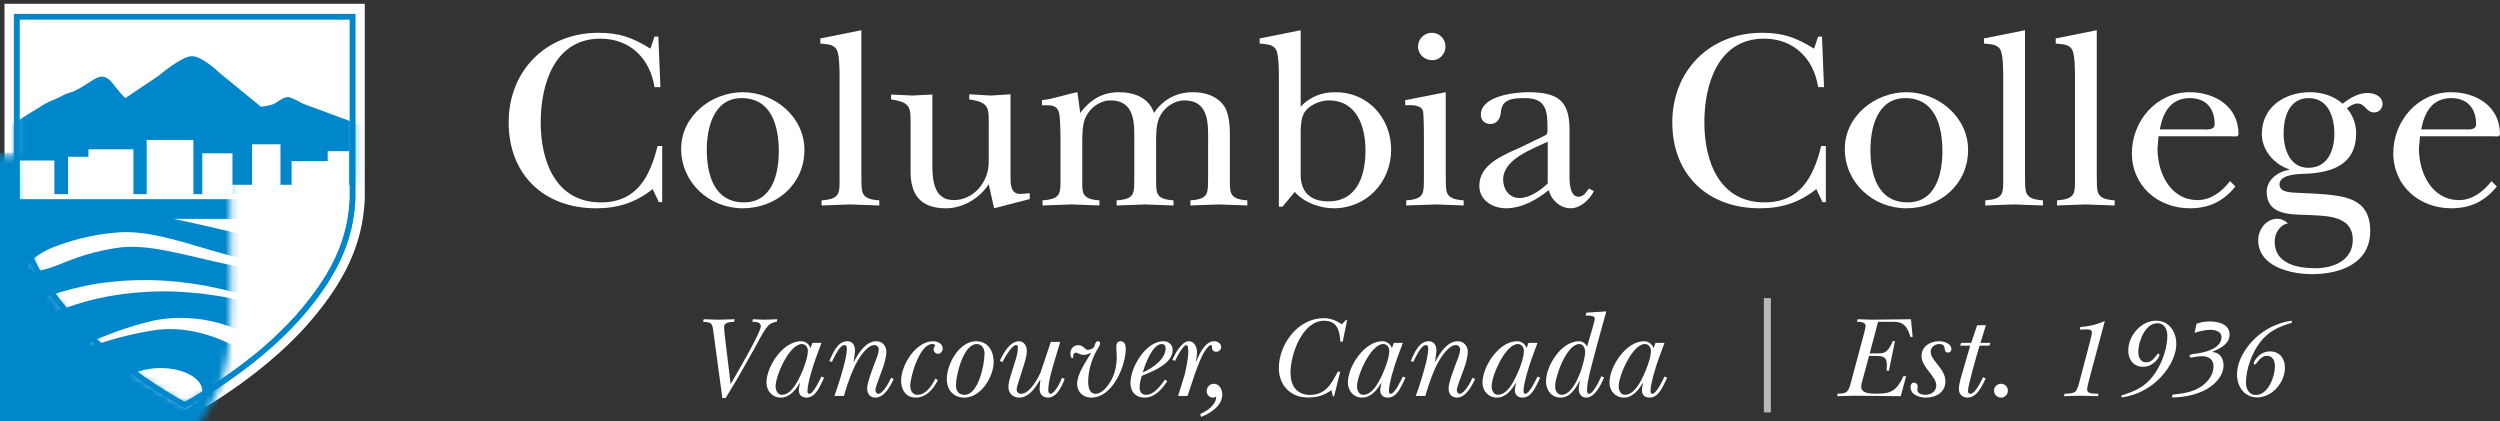 <?xml version="1.0" encoding="UTF-8"?>
<svg width="356px" height="60px" viewBox="0 0 356 60" version="1.1" xmlns="http://www.w3.org/2000/svg" xmlns:xlink="http://www.w3.org/1999/xlink">
    <rect x="0" y="0" width="356" height="60" fill="#333333" stroke="none"/>
    <!-- Generator: Sketch 51.3 (57544) - http://www.bohemiancoding.com/sketch -->
    <title>logo</title>
    <desc>Created with Sketch.</desc>
    <defs>
        <path d="M24.22,0.316 L0.317,0.316 C0.317,0.316 -0.099,20.871 0.317,26.332 C0.731,31.794 2.119,36.385 8.078,43.097 C14.817,50.683 24.22,55.588 24.22,55.588 C24.22,55.588 33.63,50.683 40.366,43.097 C46.326,36.386 47.845,31.163 48.128,26.332 C48.408,21.499 48.128,0.316 48.128,0.316 L24.22,0.316 Z" id="path-1"></path>
        <path d="M24.22,0.316 L0.317,0.316 C0.317,0.316 -0.099,20.871 0.317,26.332 C0.731,31.794 2.119,36.385 8.078,43.097 C14.817,50.683 24.22,55.588 24.22,55.588 C24.22,55.588 33.63,50.683 40.366,43.097 C46.326,36.386 47.845,31.163 48.128,26.332 C48.408,21.499 48.128,0.316 48.128,0.316 L24.22,0.316 Z" id="path-3"></path>
        <path d="M24.22,0.316 L0.317,0.316 C0.317,0.316 -0.099,20.871 0.317,26.332 C0.731,31.794 2.119,36.385 8.078,43.097 C14.817,50.683 24.22,55.588 24.22,55.588 C24.22,55.588 33.63,50.683 40.366,43.097 C46.326,36.386 47.845,31.163 48.128,26.332 C48.408,21.499 48.128,0.316 48.128,0.316 L24.22,0.316 Z" id="path-5"></path>
        <path d="M24.22,0.316 L0.317,0.316 C0.317,0.316 -0.099,20.871 0.317,26.332 C0.731,31.794 2.119,36.385 8.078,43.097 C14.817,50.683 24.22,55.588 24.22,55.588 C24.22,55.588 33.63,50.683 40.366,43.097 C46.326,36.386 47.845,31.163 48.128,26.332 C48.408,21.499 48.128,0.316 48.128,0.316 L24.22,0.316 Z" id="path-7"></path>
        <path d="M24.22,0.316 L0.317,0.316 C0.317,0.316 -0.099,20.871 0.317,26.332 C0.731,31.794 2.119,36.385 8.078,43.097 C14.817,50.683 24.22,55.588 24.22,55.588 C24.22,55.588 33.63,50.683 40.366,43.097 C46.326,36.386 47.845,31.163 48.128,26.332 C48.408,21.499 48.128,0.316 48.128,0.316 L24.22,0.316 Z" id="path-9"></path>
        <path d="M24.22,0.316 L0.317,0.316 C0.317,0.316 -0.099,20.871 0.317,26.332 C0.731,31.794 2.119,36.385 8.078,43.097 C14.817,50.683 24.22,55.588 24.22,55.588 C24.22,55.588 33.63,50.683 40.366,43.097 C46.326,36.386 47.845,31.163 48.128,26.332 C48.408,21.499 48.128,0.316 48.128,0.316 L24.22,0.316 Z" id="path-11"></path>
        <path d="M24.22,0.316 L0.317,0.316 C0.317,0.316 -0.099,20.871 0.317,26.332 C0.731,31.794 2.119,36.385 8.078,43.097 C14.817,50.683 24.22,55.588 24.22,55.588 C24.22,55.588 33.63,50.683 40.366,43.097 C46.326,36.386 47.845,31.163 48.128,26.332 C48.408,21.499 48.128,0.316 48.128,0.316 L24.22,0.316 Z" id="path-13"></path>
        <path d="M24.22,0.316 L0.317,0.316 C0.317,0.316 -0.099,20.871 0.317,26.332 C0.731,31.794 2.119,36.385 8.078,43.097 C14.817,50.683 24.22,55.588 24.22,55.588 C24.22,55.588 33.63,50.683 40.366,43.097 C46.326,36.386 47.845,31.163 48.128,26.332 C48.408,21.499 48.128,0.316 48.128,0.316 L24.22,0.316 Z" id="path-15"></path>
        <path d="M24.22,0.316 L0.317,0.316 C0.317,0.316 -0.099,20.871 0.317,26.332 C0.731,31.794 2.119,36.385 8.078,43.097 C14.817,50.683 24.22,55.588 24.22,55.588 C24.22,55.588 33.63,50.683 40.366,43.097 C46.326,36.386 47.845,31.163 48.128,26.332 C48.408,21.499 48.128,0.316 48.128,0.316 L24.22,0.316 Z" id="path-17"></path>
    </defs>
    <g id="Symbols" stroke="none" stroke-width="1" fill="none" fill-rule="evenodd">
        <g id="Global-/-Header" transform="translate(-149, -38)">
            <g id="logo">
                <g transform="translate(149, 38)">
                    <g id="Group">
                        <g transform="translate(71.752, 4.138)" fill="#FFFFFF" fill-rule="nonzero" id="Shape">
                            <path d="M21.448,1.077 L21.996,1.077 L22.289,8.266 L21.448,8.266 C20.829,4.217 17.981,1.368 13.747,1.368 C7.213,1.368 5.243,7.826 5.243,13.299 C5.243,18.806 7.361,24.682 13.821,24.682 C18.931,24.682 20.791,21.034 21.886,16.653 L22.544,16.653 L22.544,24.646 L22.066,24.646 L21.19,22.785 C18.745,24.718 16.264,25.522 13.125,25.522 C5.718,25.522 0.682,20.74 0.682,13.299 C0.682,5.89 6.045,0.531 13.456,0.531 C16.449,0.531 18.345,1.223 20.865,2.792 L21.448,1.077 Z"></path>
                            <path d="M42.799,17.205 C42.799,22.127 38.787,25.521 34.004,25.521 C29.26,25.521 25.244,21.873 25.244,17.057 C25.244,12.388 29.551,8.993 34.004,8.993 C38.531,8.992 42.799,12.495 42.799,17.205 Z M28.894,17.205 C28.894,20.668 29.915,24.681 34.186,24.681 C38.167,24.681 39.149,20.668 39.149,17.421 C39.149,13.919 38.167,9.832 33.855,9.832 C29.88,9.832 28.894,14.03 28.894,17.205 Z"></path>
                            <path d="M50.904,20.705 C50.978,23.11 50.574,24.209 53.456,24.39 L53.456,25.121 C52.035,25.081 50.648,25.012 49.26,24.973 C47.91,25.012 46.599,25.081 45.244,25.121 L45.244,24.39 C47.983,24.209 47.803,23.33 47.803,20.923 L47.803,6.915 C47.803,6.002 47.803,3.777 47.434,3.011 C46.998,2.1 45.903,2.171 45.062,2.061 L45.062,1.332 L50.904,0.164 L50.904,20.705 Z"></path>
                            <path d="M61.014,19.284 C61.014,21.435 61.194,24.354 64.042,24.354 C66.926,24.354 69.041,21.765 69.041,18.952 L69.041,14.063 C69.041,11.292 69.261,10.454 66.269,10.017 L66.269,9.286 C67.29,9.36 68.275,9.397 69.297,9.467 C70.249,9.397 71.234,9.361 72.145,9.286 L72.145,21.033 C72.145,22.019 72.145,23.478 73.495,23.478 C73.933,23.478 74.407,23.404 74.881,23.368 L74.881,24.21 L69.808,25.521 L69.042,22.092 C67.73,24.097 65.39,25.521 62.949,25.521 C59.263,25.521 57.913,23.514 57.913,20.304 L57.913,14.063 C57.913,11.292 58.129,10.454 55.139,10.017 L55.139,9.321 C56.159,9.361 57.144,9.432 58.167,9.467 C59.115,9.432 60.103,9.361 61.015,9.321 L61.015,19.284 L61.014,19.284 Z"></path>
                            <path d="M82.364,20.705 C82.4,23.11 81.964,24.209 84.808,24.39 L84.808,25.121 C83.5,25.081 82.18,25.012 80.867,24.973 C79.478,25.012 78.092,25.081 76.705,25.121 L76.705,24.39 C79.445,24.209 79.262,23.33 79.262,20.923 L79.262,16.435 C79.262,15.414 79.262,12.863 79.076,12.021 C78.788,10.708 77.8,10.854 76.632,10.854 L76.632,10.124 C78.53,9.905 79.88,9.321 81.67,8.992 L82.072,11.949 C83.459,10.088 85.21,8.992 87.584,8.992 C89.735,8.992 91.855,9.76 92.583,11.949 C93.859,10.016 95.791,8.992 98.131,8.992 C99.735,8.992 101.341,9.432 102.4,10.743 C103.386,11.949 103.386,14.062 103.386,15.561 L103.386,20.705 C103.427,23.11 103.021,24.209 105.867,24.39 L105.867,25.121 C104.518,25.081 103.165,25.012 101.819,24.973 C100.469,25.012 99.115,25.081 97.765,25.121 L97.765,24.39 C100.469,24.209 100.247,23.33 100.282,20.923 L100.282,16.326 C100.282,13.774 100.577,10.161 96.891,10.161 C95.395,10.161 93.967,11.22 93.347,12.567 C92.875,13.627 92.875,14.976 92.875,16.326 L92.875,20.706 C92.946,23.11 92.474,24.21 95.355,24.39 L95.355,25.122 C94.043,25.082 92.691,25.012 91.379,24.974 C89.993,25.012 88.638,25.082 87.254,25.122 L87.254,24.39 C89.993,24.21 89.735,23.33 89.772,20.924 L89.772,16.326 C89.772,13.775 90.062,10.161 86.378,10.161 C84.88,10.161 83.457,11.221 82.834,12.568 C82.362,13.628 82.362,14.977 82.362,16.326 L82.362,20.705 L82.364,20.705 Z"></path>
                            <path d="M113.463,11.038 C114.847,9.614 116.418,8.992 118.422,8.992 C123.097,8.992 126.346,12.714 126.346,17.165 C126.346,21.765 122.882,25.521 118.169,25.521 C116.234,25.521 113.934,24.717 112.623,23.186 L110.868,25.303 L110.359,25.303 L110.359,6.915 C110.359,6.002 110.359,3.777 109.996,3.011 C109.552,2.1 108.463,2.171 107.623,2.061 L107.623,1.332 L113.463,0.164 L113.463,11.038 L113.463,11.038 Z M113.463,20.739 C113.463,23.186 114.81,24.535 117.407,24.535 C121.566,24.535 122.694,20.775 122.694,17.277 C122.694,13.919 121.486,10.161 117.474,10.161 C116.198,10.161 114.518,10.854 113.898,12.057 C113.534,12.788 113.463,13.847 113.463,14.759 L113.463,20.739 Z"></path>
                            <path d="M134.121,8.992 L134.121,20.705 C134.191,23.11 133.79,24.209 136.674,24.39 L136.674,25.121 C135.432,25.081 134.083,25.012 132.769,24.973 C131.343,25.012 129.921,25.081 128.498,25.121 L128.498,24.39 C131.201,24.209 130.982,23.33 131.015,20.923 L131.015,15.708 C131.015,15.014 131.015,12.206 130.871,11.656 C130.618,10.744 129.085,10.816 128.35,10.854 L128.35,10.124 L134.121,8.992 Z M130.173,2.499 C130.173,1.404 131.051,0.531 132.15,0.531 C133.245,0.531 134.084,1.405 134.084,2.499 C134.084,3.559 133.245,4.435 132.219,4.435 C131.126,4.435 130.173,3.631 130.173,2.499 Z"></path>
                            <path d="M148.316,15.122 C148.68,14.942 148.609,14.466 148.609,14.063 C148.609,11.583 148.393,9.832 145.396,9.832 C143.573,9.832 142.077,9.977 141.965,11.912 C141.893,12.715 141.418,13.519 140.505,13.519 C139.706,13.519 139.121,13.007 139.121,12.206 C139.121,9.505 143.974,8.993 145.837,8.993 C149.888,8.993 151.748,10.052 151.748,14.247 L151.748,20.268 C151.748,21.181 151.604,23.878 153.024,23.878 C153.756,23.878 154.122,23.222 154.52,22.71 L155.214,23.078 C154.634,24.281 153.28,25.521 151.933,25.521 C150.436,25.521 149.157,24.39 148.796,22.93 C147.076,24.318 144.958,25.521 142.698,25.521 C140.764,25.521 138.902,24.354 138.902,22.311 C138.902,19.246 142.368,17.932 144.706,16.873 L148.316,15.122 Z M148.644,16.037 C146.456,17.093 142.295,18.517 142.295,21.435 C142.295,22.784 143.132,24.062 144.628,24.062 C146.056,24.062 147.625,22.968 148.644,21.983 L148.644,16.037 Z"></path>
                            <path d="M187.151,1.077 L187.698,1.077 L187.989,8.266 L187.151,8.266 C186.53,4.217 183.686,1.368 179.454,1.368 C172.916,1.368 170.949,7.826 170.949,13.299 C170.949,18.806 173.063,24.682 179.521,24.682 C184.634,24.682 186.494,21.034 187.585,16.653 L188.245,16.653 L188.245,24.646 L187.77,24.646 L186.894,22.785 C184.449,24.718 181.97,25.522 178.83,25.522 C171.423,25.522 166.383,20.74 166.383,13.299 C166.383,5.89 171.75,0.531 179.158,0.531 C182.155,0.531 184.049,1.223 186.566,2.792 L187.151,1.077 Z"></path>
                            <path d="M208.504,17.205 C208.504,22.127 204.488,25.521 199.707,25.521 C194.961,25.521 190.947,21.873 190.947,17.057 C190.947,12.388 195.254,8.993 199.707,8.993 C204.232,8.992 208.504,12.495 208.504,17.205 Z M194.597,17.205 C194.597,20.668 195.618,24.681 199.891,24.681 C203.869,24.681 204.848,20.668 204.848,17.421 C204.848,13.919 203.869,9.832 199.561,9.832 C195.581,9.832 194.597,14.03 194.597,17.205 Z"></path>
                            <path d="M216.606,20.705 C216.68,23.11 216.28,24.209 219.161,24.39 L219.161,25.121 C217.739,25.081 216.35,25.012 214.963,24.973 C213.612,25.012 212.295,25.081 210.948,25.121 L210.948,24.39 C213.688,24.209 213.504,23.33 213.504,20.923 L213.504,6.915 C213.504,6.002 213.504,3.777 213.136,3.011 C212.702,2.1 211.604,2.171 210.767,2.061 L210.767,1.332 L216.606,0.164 L216.606,20.705 Z"></path>
                            <path d="M226.824,20.705 C226.898,23.11 226.497,24.209 229.379,24.39 L229.379,25.121 C227.959,25.081 226.571,25.012 225.182,24.973 C223.833,25.012 222.515,25.081 221.168,25.121 L221.168,24.39 C223.907,24.209 223.725,23.33 223.725,20.923 L223.725,6.915 C223.725,6.002 223.725,3.777 223.359,3.011 C222.921,2.1 221.828,2.171 220.984,2.061 L220.984,1.332 L226.825,0.164 L226.825,20.705 L226.824,20.705 Z"></path>
                            <path d="M246.569,22.419 C244.854,24.535 242.814,25.521 240.079,25.521 C235.551,25.521 231.829,22.346 231.829,17.677 C231.829,13.119 235.293,8.992 240.042,8.992 C243.614,8.992 247.01,10.999 247.01,14.942 C247.01,15.414 246.462,15.27 246.099,15.27 L235.621,15.27 L235.477,17.021 C235.477,20.488 237.302,24.354 241.207,24.354 C243.069,24.354 244.71,23.11 245.804,21.653 L246.569,22.419 Z M241.826,14.286 C242.41,14.286 243.614,14.466 243.614,13.554 C243.614,11.292 242.375,9.832 240.079,9.832 C237.339,9.832 236.238,11.912 235.804,14.286 L241.826,14.286 Z"></path>
                            <path d="M258.101,23.444 C261.827,23.734 265.768,23.878 265.768,28.768 C265.768,33.401 261.465,34.899 257.485,34.899 C254.453,34.899 249.817,33.842 249.817,30.046 C249.817,28.548 250.952,27.017 252.521,27.017 C253.141,27.017 253.616,27.272 254.054,27.674 C252.849,27.888 252.158,29.133 252.158,30.263 C252.158,33.438 255.405,34.057 257.954,34.057 C260.513,34.057 263.285,32.963 263.285,30.007 C263.285,26.432 259.273,26.612 256.753,26.469 C254.346,26.397 251.026,26.469 251.026,23.186 C251.026,21.435 252.67,20.268 254.236,20.05 L254.236,19.976 C252.12,19.284 250.333,17.277 250.333,14.942 C250.333,11.072 253.616,8.992 257.194,8.992 C258.871,8.992 260.584,9.504 261.827,10.636 C262.812,9.87 264.053,9.102 265.368,9.102 C266.317,9.102 267.52,9.54 267.52,10.671 C267.52,11.327 267.008,11.874 266.317,11.874 C265.185,11.874 265.076,10.599 263.944,10.599 C263.437,10.599 262.849,10.963 262.444,11.291 C263.324,12.279 263.762,13.554 263.762,14.869 C263.762,19.17 260.513,20.41 256.753,20.594 C255.66,20.63 252.849,20.63 252.849,22.126 C252.849,23.403 254.857,23.258 255.66,23.329 L258.101,23.444 Z M260.66,14.87 C260.66,12.533 259.783,9.832 257.011,9.832 C254.202,9.832 253.433,12.567 253.433,14.87 C253.433,17.057 254.31,19.756 256.937,19.756 C259.75,19.756 260.66,17.237 260.66,14.87 Z"></path>
                            <path d="M283.797,22.419 C282.083,24.535 280.037,25.521 277.299,25.521 C272.778,25.521 269.053,22.346 269.053,17.677 C269.053,13.119 272.519,8.992 277.268,8.992 C280.847,8.992 284.239,10.999 284.239,14.942 C284.239,15.414 283.688,15.27 283.328,15.27 L272.849,15.27 L272.705,17.021 C272.705,20.488 274.532,24.354 278.432,24.354 C280.298,24.354 281.937,23.11 283.037,21.653 L283.797,22.419 Z M279.054,14.286 C279.636,14.286 280.847,14.466 280.847,13.554 C280.847,11.292 279.602,9.832 277.299,9.832 C274.564,9.832 273.469,11.912 273.035,14.286 L279.054,14.286 Z"></path>
                        </g>
                        <g>
                            <path d="M25.755,59.362 C25.662,59.319 15.871,54.172 8.881,46.306 C2.587,39.221 1.094,34.391 0.644,28.449 L0.638,28.385 L0.638,0.543 L51.946,0.543 L51.946,28.379 L51.946,28.4 C51.683,32.964 50.497,38.658 43.705,46.305 C36.698,54.189 26.921,59.318 26.826,59.366 L26.291,59.643 L25.755,59.362 Z" id="Shape" fill="#FFFFFF" fill-rule="nonzero"></path>
                            <g transform="translate(1.38, 1.379)">
                                <g id="XMLID_4_" fill-rule="nonzero">
                                    <g id="Group">
                                        <path d="M49.216,0.603 L49.216,27.021 C48.969,31.357 47.836,36.754 41.353,44.05 C34.649,51.598 25.193,56.577 25.099,56.631 L24.914,56.732 L24.728,56.631 C24.634,56.577 15.18,51.598 8.471,44.05 C2.461,37.291 1.04,32.694 0.605,27.051 L0.605,27.021 L0.605,0.603 L49.216,0.603 Z M48.419,26.994 L48.419,1.404 L1.411,1.404 L1.411,27.004 C1.826,32.479 3.215,36.931 9.066,43.517 C15.167,50.374 23.565,55.095 24.915,55.834 C26.258,55.095 34.662,50.374 40.76,43.517 C47.073,36.408 48.176,31.173 48.419,26.994 Z" id="Shape" fill="#0087CB"></path>
                                        <path d="M48.419,1.403 L48.419,26.994 C48.175,31.173 47.073,36.407 40.759,43.517 C34.661,50.373 26.258,55.094 24.914,55.833 C23.564,55.094 15.166,50.373 9.065,43.517 C3.215,36.93 1.826,32.478 1.41,27.003 L1.41,1.403 L48.419,1.403 Z" id="Shape" fill="#FFFFFF"></path>
                                    </g>
                                </g>
                                <g transform="translate(0.69, 0.69)" id="Clipped">
                                    <g>
                                        <mask id="mask-2" fill="white">
                                            <use xlink:href="#path-1"></use>
                                        </mask>
                                        <g id="SVGID_1_"></g>
                                        <path d="M72.205,24.241 C72.205,24.241 41.44,12.806 41.156,12.729 C40.87,12.644 39.478,11.71 38.842,11.759 C38.28,11.802 37.592,12.338 37.064,12.659 C36.534,12.976 35.092,13.128 35.092,13.128 L29.237,8.347 C29.237,8.347 26.772,5.926 25.246,5.926 C23.804,5.926 20.565,8.685 20.565,8.685 L15.759,11.912 C15.759,11.912 14.929,11.062 13.992,9.815 C13.594,9.288 12.982,8.798 12.364,8.842 C11.374,8.909 10.285,10.124 8.254,11.012 C8.107,11.078 7.512,11.125 6.58,11.679 C6.165,11.926 4.925,12.37 4.394,12.687 C-1.661,16.324 -13.577,24.243 -13.577,24.243 L72.205,24.243 L72.205,24.241 Z" id="Shape" fill="#0087CB" fill-rule="nonzero" mask="url(#mask-2)"></path>
                                    </g>
                                    <g>
                                        <mask id="mask-4" fill="white">
                                            <use xlink:href="#path-3"></use>
                                        </mask>
                                        <g id="SVGID_1_"></g>
                                        <rect id="Rectangle-path" fill="#0087CB" fill-rule="nonzero" mask="url(#mask-4)" x="-17.467" y="19.677" width="80.415" height="41.757"></rect>
                                    </g>
                                    <g>
                                        <mask id="mask-6" fill="white">
                                            <use xlink:href="#path-5"></use>
                                        </mask>
                                        <g id="SVGID_1_"></g>
                                    </g>
                                    <g>
                                        <mask id="mask-8" fill="white">
                                            <use xlink:href="#path-7"></use>
                                        </mask>
                                        <g id="SVGID_1_"></g>
                                        <path d="M5.532,33.126 C6.156,32.943 9.355,31.515 14.211,31.07 C19.27,30.504 25.008,32.834 30.598,34.303 C36.208,35.912 41.879,37.046 46.188,36.99 C50.504,37.01 53.221,35.86 53.212,35.9 C53.219,35.86 50.577,37.168 46.2,37.393 C41.846,37.701 36.017,36.87 30.279,35.568 C24.535,34.365 18.762,32.477 14.439,33.257 C10.044,33.893 7.074,35.37 6.496,35.546 C4.189,36.463 2.161,36.936 1.799,36.319 C1.43,35.694 3.054,34.114 5.532,33.126 Z" id="Shape" fill="#FFFFFF" fill-rule="nonzero" mask="url(#mask-8)"></path>
                                    </g>
                                    <g>
                                        <mask id="mask-10" fill="white">
                                            <use xlink:href="#path-9"></use>
                                        </mask>
                                        <g id="SVGID_1_"></g>
                                        <path d="M22.605,29.101 L47.85,29.101 C47.85,29.101 46.171,31.041 42.241,31.834 C39.953,32.292 36.902,32.362 32.976,31.439 C23.06,29.101 22.605,29.101 22.605,29.101 Z" id="Shape" fill="#FFFFFF" fill-rule="nonzero" mask="url(#mask-10)"></path>
                                    </g>
                                    <g>
                                        <mask id="mask-12" fill="white">
                                            <use xlink:href="#path-11"></use>
                                        </mask>
                                        <g id="SVGID_1_"></g>
                                        <path d="M1.77,41.351 C2.326,41.084 5.263,39.659 9.617,38.739 C13.945,37.759 19.674,37.475 25.148,38.299 C36.202,39.819 45.589,45.277 45.514,45.288 C45.598,45.273 35.85,40.416 24.998,39.589 C19.628,39.113 14.169,39.718 10.136,40.874 C6.079,41.978 3.442,43.437 2.932,43.681 C0.867,44.673 -0.907,45.295 -1.358,44.743 C-1.831,44.183 -0.488,42.441 1.77,41.351 Z" id="Shape" fill="#FFFFFF" fill-rule="nonzero" mask="url(#mask-12)"></path>
                                    </g>
                                    <g>
                                        <mask id="mask-14" fill="white">
                                            <use xlink:href="#path-13"></use>
                                        </mask>
                                        <g id="SVGID_1_"></g>
                                        <path d="M34.457,49.134 C33.928,48.788 27.069,43.509 19.124,45.086 C11.346,46.366 4.3,50.026 4.32,49.966 C4.331,50.026 10.948,45.798 18.876,43.808 C22.843,42.715 27.3,43.218 30.376,44.337 C33.51,45.413 35.519,46.727 35.902,46.967 C37.44,47.984 38.201,49.442 37.702,49.966 C37.208,50.488 35.846,50.048 34.457,49.134 Z" id="Shape" fill="#FFFFFF" fill-rule="nonzero" mask="url(#mask-14)"></path>
                                    </g>
                                    <g>
                                        <mask id="mask-16" fill="white">
                                            <use xlink:href="#path-15"></use>
                                        </mask>
                                        <g id="SVGID_1_"></g>
                                        <ellipse id="Oval" fill="#FFFFFF" fill-rule="nonzero" mask="url(#mask-16)" cx="20.795" cy="53.625" rx="5.949" ry="3.284"></ellipse>
                                    </g>
                                    <g>
                                        <mask id="mask-18" fill="white">
                                            <use xlink:href="#path-17"></use>
                                        </mask>
                                        <g id="SVGID_1_"></g>
                                        <polygon id="Shape" fill="#FFFFFF" fill-rule="nonzero" mask="url(#mask-18)" points="47.645 19.456 44.596 19.456 44.596 20.875 39.456 20.875 39.456 25.579 37.868 25.579 37.868 18.481 33.821 18.481 33.821 25.579 31.032 25.579 31.032 19.76 26.736 19.76 26.736 25.579 25.472 25.579 25.472 17.859 18.816 17.859 18.816 25.579 16.931 25.579 16.931 19.192 10.525 19.192 10.525 20.254 7.613 20.254 7.613 25.579 5.674 25.579 5.674 20.786 0.722 20.786 0.722 26.292 47.645 26.292"></polygon>
                                    </g>
                                </g>
                                <g id="XMLID_3_" fill="#0087CB" fill-rule="nonzero">
                                    <path d="M49.216,0.603 L49.216,27.021 C48.969,31.357 47.836,36.754 41.353,44.05 C34.649,51.598 25.193,56.577 25.099,56.631 L24.914,56.732 L24.728,56.631 C24.634,56.577 15.18,51.598 8.471,44.05 C2.461,37.291 1.04,32.694 0.605,27.051 L0.605,27.021 L0.605,0.603 L49.216,0.603 Z M48.419,26.994 L48.419,1.404 L1.411,1.404 L1.411,27.004 C1.826,32.479 3.215,36.931 9.066,43.517 C15.167,50.374 23.565,55.095 24.915,55.834 C26.258,55.095 34.662,50.374 40.76,43.517 C47.073,36.408 48.176,31.173 48.419,26.994 Z" id="Shape"></path>
                                </g>
                            </g>
                        </g>
                        <g transform="translate(100.039, 42.069)" fill="#FFFFFF" fill-rule="nonzero">
                            <g transform="translate(0, 2.069)" id="Shape">
                                <path d="M1.515,2.86 C1.366,1.768 1.134,1.768 0.075,1.685 L0.174,1.321 C0.886,1.337 1.598,1.37 2.31,1.388 C3.072,1.371 3.833,1.338 4.595,1.321 L4.496,1.685 C4.015,1.718 3.072,1.718 3.072,2.414 C3.072,2.629 3.138,3.357 3.204,3.937 L3.999,10.508 L4.032,10.508 C4.694,9.366 8.305,3.224 8.305,2.314 C8.305,1.685 7.543,1.701 7.096,1.685 L7.179,1.321 C7.742,1.337 8.288,1.37 8.851,1.388 C9.447,1.371 10.06,1.338 10.656,1.321 L10.557,1.685 C9.894,1.768 9.464,2.032 9.066,2.579 C8.487,3.373 7.891,4.599 7.394,5.476 C6.682,6.733 5.506,8.852 4.861,9.945 L3.287,12.543 L2.824,12.543 L1.515,2.86 Z"></path>
                                <path d="M15.652,4.689 L16.936,4.689 L16.14,6.841 C15.796,7.763 14.946,10.439 14.946,11.505 C14.946,11.668 14.964,11.939 15.182,11.939 C15.796,11.939 16.664,10.023 16.936,9.481 L17.316,9.643 C16.773,10.692 16.195,12.481 14.802,12.481 C14.15,12.481 13.716,12.101 13.716,11.451 C13.716,11.09 13.825,10.746 13.879,10.421 L13.843,10.384 C13.282,11.379 12.397,12.481 11.148,12.481 C9.937,12.481 9.105,11.523 9.105,10.348 C9.105,8.016 11.474,4.454 14.006,4.454 C14.675,4.454 15.145,4.834 15.38,5.43 L15.652,4.689 Z M10.406,10.854 C10.406,11.396 10.659,12.083 11.293,12.083 C12.577,12.083 13.463,10.366 13.952,9.335 C14.386,8.395 15.001,6.841 15.001,5.81 C15.001,5.322 14.675,4.852 14.151,4.852 C12.342,4.852 10.406,9.39 10.406,10.854 Z"></path>
                                <path d="M20.137,12.246 L18.781,12.246 L19.179,11.108 C19.595,9.842 20.553,6.823 20.553,5.576 C20.553,5.377 20.536,4.997 20.21,4.997 C19.486,4.997 18.709,6.859 18.42,7.401 L18.058,7.274 C18.529,6.226 19.197,4.454 20.608,4.454 C21.35,4.454 21.711,5.014 21.711,5.702 C21.711,6.081 21.621,6.641 21.567,7.039 L21.512,7.365 L21.549,7.401 C22.164,6.208 23.213,4.454 24.768,4.454 C25.582,4.454 26.179,5.124 26.179,5.919 C26.179,6.733 25.853,7.817 25.564,8.577 L25.238,9.445 C25.111,9.806 24.623,11.036 24.623,11.397 C24.623,11.597 24.75,11.94 25.003,11.94 C25.727,11.94 26.594,10.24 26.848,9.661 L27.228,9.843 C26.757,10.837 25.889,12.482 24.641,12.482 C23.864,12.482 23.448,11.922 23.448,11.199 C23.448,10.457 23.882,9.354 24.117,8.65 L24.443,7.764 C24.659,7.204 25.094,6.227 25.094,5.612 C25.094,5.287 24.841,4.998 24.478,4.998 C23.502,4.998 22.453,6.589 22.037,7.33 C21.295,8.632 20.735,10.259 20.3,11.687 L20.137,12.246 Z"></path>
                                <path d="M33.521,9.986 C32.889,11.234 31.875,12.481 30.357,12.481 C28.964,12.481 28.276,11.378 28.276,10.077 C28.276,7.834 30.375,4.454 32.834,4.454 C33.449,4.454 34.208,4.78 34.208,5.484 C34.208,5.864 33.919,6.244 33.521,6.244 C33.178,6.244 32.907,5.937 32.907,5.611 C32.907,5.322 33.105,5.195 33.105,5.069 C33.105,4.87 32.852,4.852 32.707,4.852 C30.898,4.852 29.578,9.534 29.578,10.8 C29.578,11.433 29.886,12.083 30.591,12.083 C31.839,12.083 32.653,10.782 33.159,9.77 L33.521,9.986 Z"></path>
                                <path d="M34.787,9.842 C34.787,7.745 36.524,4.454 38.965,4.454 C40.647,4.454 41.461,5.865 41.461,7.383 C41.461,9.499 39.653,12.482 37.301,12.482 C35.728,12.481 34.787,11.396 34.787,9.842 Z M40.159,6.19 C40.159,5.539 39.797,4.852 39.056,4.852 C37.157,4.852 36.09,9.246 36.09,10.728 C36.09,11.542 36.469,12.084 37.32,12.084 C39.308,12.083 40.159,7.708 40.159,6.19 Z"></path>
                                <path d="M44.988,10.275 C44.897,10.547 44.735,11.052 44.735,11.342 C44.735,11.722 45.006,11.939 45.386,11.939 C46.561,11.939 47.718,9.841 48.135,8.901 L49.6,4.545 L50.938,4.545 L50.251,6.823 C49.871,8.16 49.238,10.041 49.238,11.414 C49.238,11.596 49.293,11.939 49.546,11.939 C50.143,11.939 51.011,10.203 51.174,9.661 L51.572,9.806 C51.21,10.799 50.451,12.481 49.22,12.481 C48.37,12.481 47.937,11.885 48.009,11.108 C48.046,10.746 48.063,10.366 48.099,10.004 L48.063,9.968 C47.412,11.034 46.508,12.481 45.079,12.481 C44.229,12.481 43.56,11.866 43.56,10.981 C43.56,10.366 43.722,9.877 43.903,9.299 L44.229,8.233 C44.464,7.438 44.808,6.57 44.879,5.774 C44.897,5.594 45.006,4.997 44.681,4.997 C44.012,4.997 42.981,6.877 42.71,7.42 L42.33,7.239 C42.837,6.19 43.74,4.454 45.079,4.454 C45.784,4.454 46.182,5.159 46.182,5.792 C46.182,6.443 45.947,7.257 45.748,7.89 L44.988,10.275 Z"></path>
                                <path d="M58.95,5.846 C58.932,5.648 58.932,5.449 58.915,5.25 C58.915,4.816 59.059,4.454 59.547,4.454 C60.107,4.454 60.27,5.033 60.27,5.503 C60.27,7.981 58.39,12.482 55.369,12.482 C54.211,12.482 53.343,11.705 53.343,10.53 C53.343,9.101 54.609,7.348 55.315,6.154 L55.279,6.118 C54.99,6.245 54.627,6.407 54.284,6.407 C53.795,6.407 53.434,6.081 53.163,6.081 C52.892,6.081 52.783,6.371 52.783,6.588 L52.783,6.714 C52.783,6.786 52.765,6.877 52.675,6.877 C52.44,6.877 52.386,6.389 52.386,6.208 C52.386,5.539 52.82,5.014 53.507,5.014 C53.868,5.014 54.086,5.141 54.357,5.376 C54.501,5.521 54.646,5.683 54.863,5.683 C55.171,5.683 55.713,5.484 55.804,5.159 C55.894,4.888 55.967,4.454 56.328,4.454 C56.491,4.454 56.617,4.599 56.617,4.78 C56.617,5.014 56.274,5.521 56.165,5.719 C55.423,6.985 54.916,8.703 54.916,10.186 C54.916,10.909 55.043,11.939 55.984,11.939 C56.888,11.939 57.684,10.872 58.1,10.186 C58.732,9.119 58.986,7.89 58.986,6.66 L58.95,5.846 Z"></path>
                                <path d="M66.185,10.149 C65.443,11.252 64.413,12.481 62.966,12.481 C61.7,12.481 60.94,11.668 60.94,10.421 C60.94,8.142 63.111,4.454 65.643,4.454 C66.384,4.454 66.945,4.943 66.945,5.703 C66.945,7.601 64.286,8.668 62.839,9.264 L62.55,9.391 C62.387,9.915 62.242,10.475 62.242,11.054 C62.242,11.614 62.514,12.084 63.129,12.084 C64.34,12.084 65.209,10.783 65.859,9.914 L66.185,10.149 Z M65.95,5.448 C65.95,5.087 65.751,4.852 65.389,4.852 C64.069,4.852 62.984,7.817 62.695,8.901 C63.979,8.341 65.95,7.057 65.95,5.448 Z"></path>
                                <path d="M66.909,7.112 C67.234,6.281 68.265,4.454 69.223,4.454 C70.128,4.454 70.435,5.412 70.417,6.135 C70.399,6.532 70.309,6.93 70.273,7.328 L70.309,7.364 C70.689,6.352 71.557,4.453 72.841,4.453 C73.329,4.453 73.853,4.743 73.853,5.285 C73.853,5.646 73.528,5.954 73.148,5.954 C72.805,5.954 72.552,5.737 72.552,5.375 C72.552,5.267 72.587,4.996 72.425,4.996 C72.044,4.996 71.43,5.972 71.285,6.261 C70.616,7.545 70.091,9.154 69.639,10.528 L69.061,12.246 L67.722,12.246 L68.645,9.263 C68.861,8.377 69.169,6.894 69.169,5.99 C69.169,5.828 69.205,4.997 68.88,4.997 C68.446,4.997 67.451,6.841 67.288,7.256 L66.909,7.112 Z"></path>
                                <path d="M70.87,14.832 C71.557,14.488 72.153,14.181 72.642,13.566 C72.968,13.168 73.148,12.843 73.148,12.337 C73.058,12.373 72.986,12.409 72.913,12.445 C72.841,12.463 72.769,12.481 72.66,12.481 C72.189,12.481 71.792,12.066 71.792,11.596 C71.792,10.999 72.208,10.511 72.805,10.511 C73.619,10.511 74.016,11.343 74.016,12.048 C74.016,13.621 72.316,14.741 70.996,15.23 L70.87,14.832 Z"></path>
                                <path d="M89.937,12.279 L89.755,12.279 L89.556,11.419 C88.447,12.197 87.535,12.462 86.194,12.462 C83.71,12.462 82.07,10.723 82.07,8.257 C82.07,4.863 84.819,1.172 88.413,1.172 C89.489,1.172 90.151,1.487 91.046,2.033 L91.625,1.437 L91.791,1.437 L91.162,4.517 L90.83,4.517 C90.731,2.944 90.384,1.537 88.512,1.537 C85.399,1.537 83.726,6.354 83.726,8.903 C83.726,10.725 84.554,12.099 86.525,12.099 C88.727,12.099 89.556,10.493 90.466,8.788 L90.814,8.788 L89.937,12.279 Z"></path>
                                <path d="M98.444,4.689 L99.728,4.689 L98.932,6.841 C98.589,7.763 97.739,10.439 97.739,11.505 C97.739,11.668 97.756,11.939 97.974,11.939 C98.589,11.939 99.456,10.023 99.728,9.481 L100.108,9.643 C99.566,10.692 98.987,12.481 97.594,12.481 C96.943,12.481 96.509,12.101 96.509,11.451 C96.509,11.09 96.617,10.746 96.672,10.421 L96.635,10.384 C96.075,11.379 95.188,12.481 93.941,12.481 C92.729,12.481 91.897,11.523 91.897,10.348 C91.897,8.016 94.266,4.454 96.798,4.454 C97.468,4.454 97.938,4.834 98.173,5.43 L98.444,4.689 Z M93.2,10.854 C93.2,11.396 93.452,12.083 94.085,12.083 C95.369,12.083 96.256,10.366 96.744,9.335 C97.178,8.395 97.794,6.841 97.794,5.81 C97.794,5.322 97.468,4.852 96.944,4.852 C95.135,4.852 93.2,9.39 93.2,10.854 Z"></path>
                                <path d="M102.93,12.246 L101.572,12.246 L101.971,11.108 C102.387,9.842 103.345,6.823 103.345,5.576 C103.345,5.377 103.327,4.997 103.001,4.997 C102.278,4.997 101.5,6.859 101.21,7.401 L100.849,7.274 C101.32,6.226 101.988,4.454 103.399,4.454 C104.14,4.454 104.503,5.014 104.503,5.702 C104.503,6.081 104.412,6.641 104.358,7.039 L104.304,7.365 L104.34,7.401 C104.955,6.208 106.004,4.454 107.56,4.454 C108.374,4.454 108.97,5.124 108.97,5.919 C108.97,6.733 108.644,7.817 108.355,8.577 L108.029,9.445 C107.902,9.806 107.414,11.036 107.414,11.397 C107.414,11.597 107.541,11.94 107.794,11.94 C108.517,11.94 109.386,10.24 109.639,9.661 L110.018,9.843 C109.548,10.837 108.681,12.482 107.433,12.482 C106.654,12.482 106.239,11.922 106.239,11.199 C106.239,10.457 106.673,9.354 106.908,8.65 L107.234,7.764 C107.451,7.204 107.885,6.227 107.885,5.612 C107.885,5.287 107.632,4.998 107.27,4.998 C106.294,4.998 105.244,6.589 104.828,7.33 C104.087,8.632 103.526,10.259 103.092,11.687 L102.93,12.246 Z"></path>
                                <path d="M117.616,4.689 L118.9,4.689 L118.104,6.841 C117.761,7.763 116.911,10.439 116.911,11.505 C116.911,11.668 116.929,11.939 117.146,11.939 C117.761,11.939 118.629,10.023 118.901,9.481 L119.281,9.643 C118.738,10.692 118.16,12.481 116.767,12.481 C116.115,12.481 115.681,12.101 115.681,11.451 C115.681,11.09 115.79,10.746 115.844,10.421 L115.808,10.384 C115.247,11.379 114.36,12.481 113.113,12.481 C111.901,12.481 111.069,11.523 111.069,10.348 C111.069,8.016 113.438,4.454 115.97,4.454 C116.64,4.454 117.11,4.834 117.345,5.43 L117.616,4.689 Z M112.371,10.854 C112.371,11.396 112.624,12.083 113.257,12.083 C114.541,12.083 115.427,10.366 115.916,9.335 C116.35,8.395 116.965,6.841 116.965,5.81 C116.965,5.322 116.64,4.852 116.115,4.852 C114.306,4.852 112.371,9.39 112.371,10.854 Z"></path>
                                <path d="M126.822,2.248 C126.875,2.05 127.057,1.434 127.057,1.236 C127.057,0.73 126.098,0.82 125.736,0.784 L125.863,0.386 L128.703,0.206 L127.834,3.315 L127.075,6.136 C126.731,7.455 125.953,10.113 125.953,11.414 C125.953,11.596 125.99,11.939 126.243,11.939 C126.839,11.939 127.762,9.987 127.979,9.444 L128.377,9.589 C127.997,10.583 127.075,12.481 125.845,12.481 C125.14,12.481 124.777,11.921 124.777,11.27 C124.777,10.872 124.868,10.474 124.94,10.112 L124.904,10.077 C124.379,11.126 123.547,12.481 122.209,12.481 C120.871,12.481 120.111,11.414 120.111,10.167 C120.111,7.943 122.3,4.454 124.795,4.454 C125.32,4.454 125.736,4.78 125.971,5.214 L126.822,2.248 Z M121.414,10.872 C121.414,11.451 121.685,12.083 122.372,12.083 C124.235,12.083 125.682,7.383 125.682,5.991 C125.682,5.485 125.447,4.852 124.85,4.852 C123.078,4.852 121.414,9.408 121.414,10.872 Z"></path>
                                <path d="M135.702,4.689 L136.985,4.689 L136.19,6.841 C135.846,7.763 134.996,10.439 134.996,11.505 C134.996,11.668 135.014,11.939 135.232,11.939 C135.847,11.939 136.714,10.023 136.986,9.481 L137.366,9.643 C136.824,10.692 136.245,12.481 134.852,12.481 C134.201,12.481 133.767,12.101 133.767,11.451 C133.767,11.09 133.875,10.746 133.93,10.421 L133.893,10.384 C133.333,11.379 132.446,12.481 131.198,12.481 C129.987,12.481 129.155,11.523 129.155,10.348 C129.155,8.016 131.524,4.454 134.056,4.454 C134.726,4.454 135.196,4.834 135.431,5.43 L135.702,4.689 Z M130.457,10.854 C130.457,11.396 130.71,12.083 131.343,12.083 C132.627,12.083 133.514,10.366 134.002,9.335 C134.436,8.395 135.052,6.841 135.052,5.81 C135.052,5.322 134.726,4.852 134.202,4.852 C132.393,4.852 130.457,9.39 130.457,10.854 Z"></path>
                            </g>
                            <g transform="translate(161.442, 2.759)" id="Shape">
                                <path d="M0.21,11.225 C1.668,11.292 1.783,10.761 2.115,9.537 L3.904,2.85 C3.97,2.585 4.185,1.857 4.185,1.608 C4.185,0.995 3.39,0.995 2.943,0.995 L3.043,0.631 C3.738,0.648 4.417,0.681 5.112,0.698 C6.95,0.681 8.805,0.648 10.643,0.631 L10.875,3.147 L10.561,3.147 C10.081,1.426 9.368,0.995 8.16,0.995 L5.958,0.995 L4.765,5.497 L6.041,5.497 C7.018,5.497 7.432,5.167 8.061,3.743 L8.36,3.743 L7.499,7.964 L7.168,7.964 C7.168,7.384 7.399,6.392 6.737,6.027 C6.538,5.911 6.191,5.861 5.843,5.861 L4.667,5.861 L3.724,9.371 C3.641,9.652 3.558,9.95 3.558,10.248 C3.558,11.374 5.38,11.224 6.042,11.224 C8.046,11.224 8.741,10.496 9.569,8.741 L9.95,8.741 L9.188,11.588 C6.936,11.572 4.684,11.539 2.432,11.522 C1.653,11.538 0.892,11.572 0.114,11.588 L0.21,11.225 Z"></path>
                                <path d="M14.641,3.764 C15.31,3.764 16.395,4.054 16.395,4.903 C16.395,5.174 16.215,5.373 15.943,5.373 C15.021,5.373 15.943,4.162 14.659,4.162 C14.044,4.162 13.447,4.596 13.447,5.265 C13.447,6.53 15.509,7.634 15.545,9.423 C15.582,10.996 14.243,11.792 12.778,11.792 C11.892,11.792 10.59,11.43 10.59,10.328 C10.59,9.984 10.698,9.658 11.06,9.658 C11.35,9.658 11.602,9.893 11.602,10.201 C11.602,10.363 11.549,10.526 11.549,10.689 C11.549,11.231 12.236,11.393 12.67,11.393 C13.52,11.393 14.243,10.941 14.243,10.037 C14.243,8.772 12.145,7.452 12.145,5.897 C12.145,4.506 13.338,3.764 14.641,3.764 Z"></path>
                                <path d="M21.315,1.486 L20.537,3.999 L21.948,3.999 L21.821,4.397 L20.41,4.397 L20.266,4.868 C19.994,5.753 18.765,10.11 18.765,10.761 C18.765,11.014 18.8,11.25 19.072,11.25 C19.813,11.25 20.609,9.459 20.916,8.881 L21.278,9.079 C20.753,10.11 20.084,11.792 18.673,11.792 C17.969,11.792 17.462,11.286 17.462,10.58 C17.462,9.821 17.823,8.7 18.041,7.959 L19.072,4.397 L17.643,4.397 L17.788,3.999 L19.216,3.999 L20.066,1.486 L21.315,1.486 Z"></path>
                                <path d="M22.471,10.815 C22.471,10.237 22.906,9.821 23.485,9.821 C24.045,9.821 24.443,10.292 24.443,10.834 C24.443,11.34 23.991,11.792 23.485,11.792 C22.942,11.792 22.471,11.376 22.471,10.815 Z"></path>
                                <path d="M36.364,7.909 C36.236,8.417 35.729,10.177 35.729,10.605 C35.729,11.271 36.491,11.208 37.363,11.239 L37.268,11.588 C36.442,11.573 35.617,11.541 34.792,11.525 C33.999,11.54 33.222,11.572 32.428,11.588 L32.524,11.239 C32.904,11.224 33.777,11.224 34.079,10.907 C34.38,10.605 34.571,9.765 34.682,9.337 L36.22,3.486 C36.267,3.263 36.41,2.74 36.41,2.534 C36.41,2.106 36.014,2.074 35.664,2.074 C35.332,2.09 35.014,2.09 34.681,2.106 L34.76,1.741 C35.966,1.662 37.156,1.392 38.251,0.868 L36.364,7.909 Z"></path>
                                <path d="M40.585,11.493 C42.457,10.922 43.901,10.303 45.122,8.702 C46.264,7.227 47.153,4.864 47.153,2.993 C47.153,2.105 46.74,1.201 45.725,1.201 C43.98,1.201 43.012,3.817 43.012,5.261 C43.012,6.006 43.282,6.768 44.154,6.768 C45.17,6.768 45.614,5.53 45.867,5.53 C45.979,5.53 46.025,5.61 46.025,5.705 C46.025,6.133 45.09,7.402 43.725,7.402 C42.33,7.402 41.584,6.403 41.584,5.07 C41.584,2.993 43.392,0.836 45.55,0.836 C47.39,0.836 48.422,2.406 48.422,4.119 C48.422,6.07 47.152,8.052 45.756,9.336 C44.344,10.652 42.583,11.493 40.663,11.763 L40.585,11.493 Z"></path>
                                <path d="M51.311,1.264 C51.898,1.058 52.516,0.947 53.136,0.947 C54.358,0.947 56.007,1.28 56.007,2.819 C56.007,4.183 54.627,4.801 53.548,5.276 L53.548,5.308 C54.596,5.323 55.15,6.196 55.15,7.179 C55.15,8.829 53.707,10.161 52.326,10.811 C50.946,11.477 49.312,11.763 47.79,11.763 L47.9,11.366 C49.074,11.256 50.328,11.081 51.406,10.542 C52.612,9.939 53.722,8.766 53.722,7.339 C53.722,6.323 53.008,5.895 52.072,5.895 C51.405,5.895 50.739,6.085 50.581,6.085 C50.453,6.085 50.311,6.038 50.311,5.895 C50.311,5.578 50.882,5.578 51.104,5.546 C52.405,5.403 54.863,4.832 54.863,3.168 C54.863,2.374 53.959,2.137 53.293,2.137 C52.548,2.137 51.739,2.343 51.025,2.565 L51.311,1.264 Z"></path>
                                <path d="M64.909,1.121 C63.021,1.692 61.593,2.311 60.355,3.912 C59.213,5.388 58.341,7.75 58.341,9.621 C58.341,10.51 58.737,11.414 59.768,11.414 C61.498,11.414 62.465,8.797 62.465,7.354 C62.465,6.624 62.211,5.847 61.323,5.847 C60.308,5.847 59.879,7.084 59.61,7.084 C59.499,7.084 59.451,7.005 59.451,6.91 C59.451,6.703 59.673,6.402 59.785,6.259 C60.292,5.61 60.91,5.212 61.752,5.212 C63.148,5.212 63.893,6.212 63.893,7.544 C63.893,9.621 62.085,11.762 59.943,11.762 C58.103,11.762 57.071,10.208 57.071,8.495 C57.071,6.545 58.324,4.563 59.72,3.279 C61.149,1.962 62.909,1.121 64.829,0.836 L64.909,1.121 Z"></path>
                            </g>
                            <rect id="Rectangle-path" opacity="0.65" x="151.134" y="0.383" width="1" height="16.277"></rect>
                        </g>
                    </g>
                </g>
            </g>
        </g>
    </g>
</svg>
